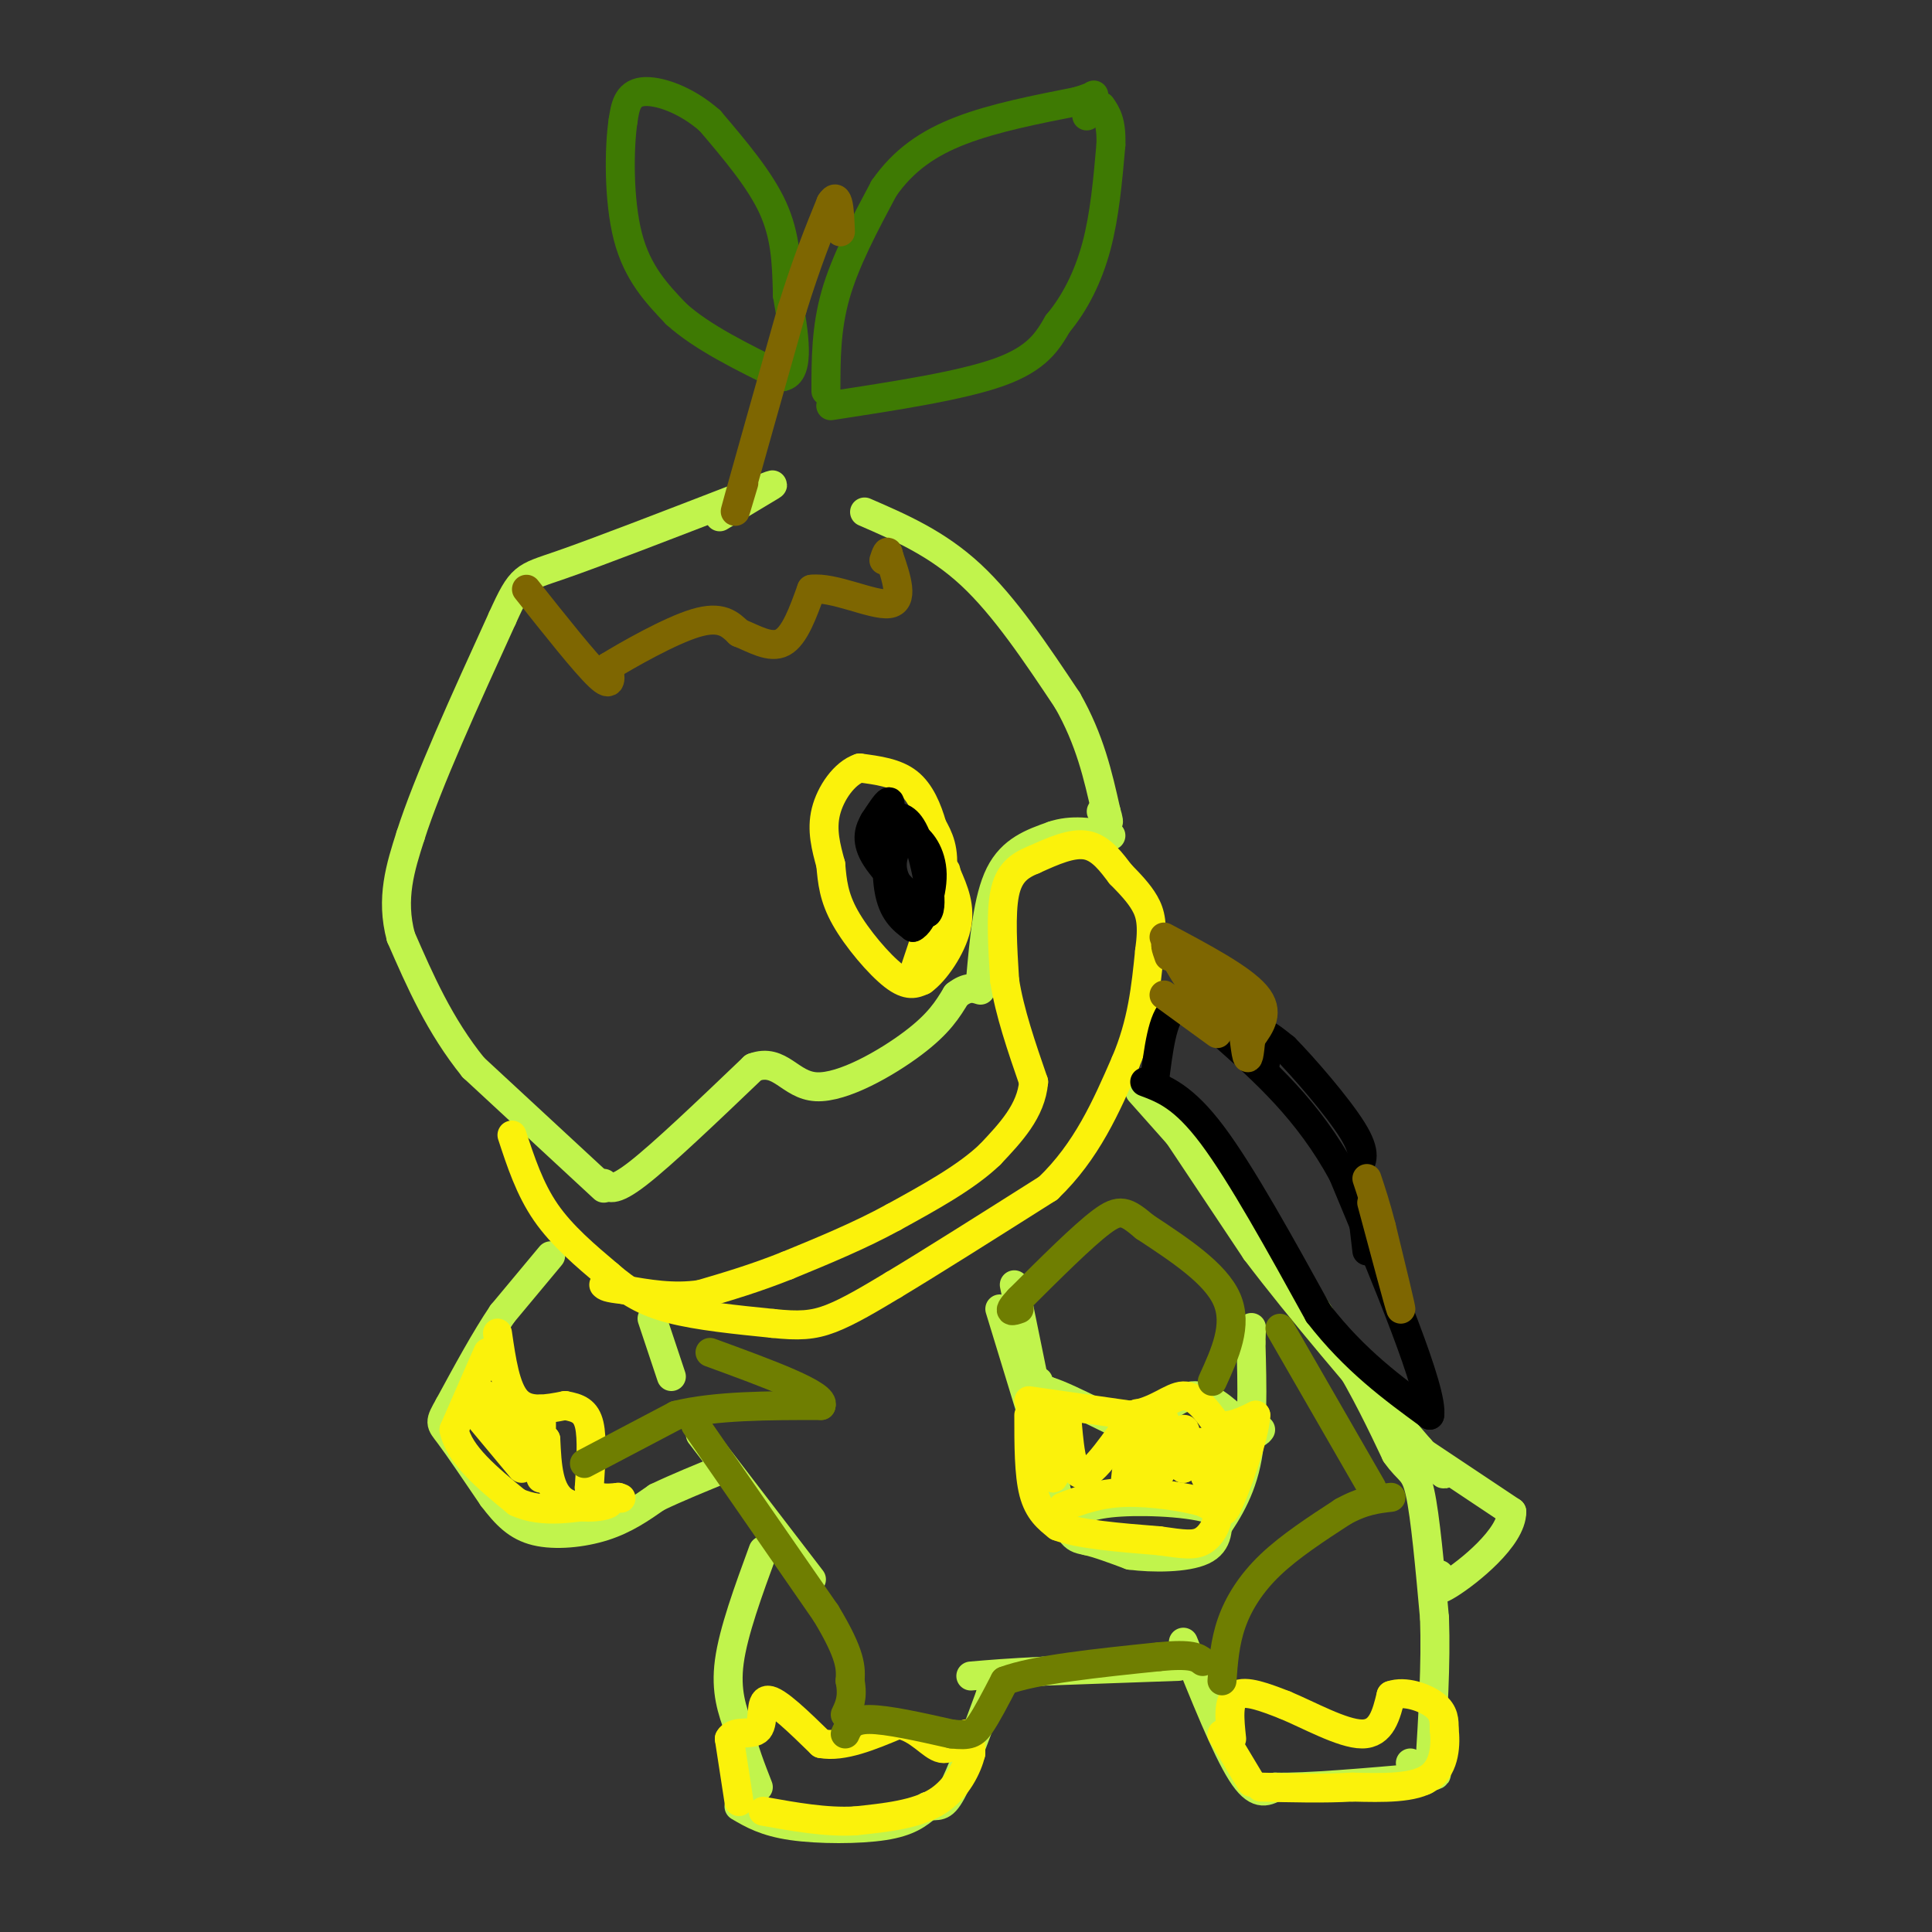 <svg viewBox='0 0 400 400' version='1.1' xmlns='http://www.w3.org/2000/svg' xmlns:xlink='http://www.w3.org/1999/xlink'><rect x="0" y="0" width="400" height="400" fill="#333333" stroke="none"/><g fill='none' stroke='#C1F44C' stroke-width='6' stroke-linecap='round' stroke-linejoin='round'><path d='M125,246c0.000,0.000 -27.000,-25.000 -27,-25'/><path d='M98,221c-7.000,-8.667 -11.000,-17.833 -15,-27'/><path d='M83,194c-2.167,-8.000 -0.083,-14.500 2,-21'/><path d='M85,173c3.500,-11.000 11.250,-28.000 19,-45'/><path d='M104,128c3.978,-8.822 4.422,-8.378 12,-11c7.578,-2.622 22.289,-8.311 37,-14'/><path d='M153,103c7.533,-2.889 7.867,-3.111 6,-2c-1.867,1.111 -5.933,3.556 -10,6'/><path d='M179,106c7.500,3.250 15.000,6.500 22,13c7.000,6.500 13.500,16.250 20,26'/><path d='M221,145c4.667,8.167 6.333,15.583 8,23'/><path d='M229,168c1.167,3.833 0.083,1.917 -1,0'/><path d='M238,226c0.000,0.000 22.000,33.000 22,33'/><path d='M260,259c9.333,12.333 21.667,26.667 34,41'/><path d='M294,300c6.356,7.311 5.244,5.089 4,4c-1.244,-1.089 -2.622,-1.044 -4,-1'/><path d='M295,301c0.000,0.000 18.000,12.000 18,12'/><path d='M313,313c0.000,5.289 -9.000,12.511 -13,15c-4.000,2.489 -3.000,0.244 -2,-2'/><path d='M236,226c0.000,0.000 24.000,27.000 24,27'/><path d='M260,253c7.000,9.000 12.500,18.000 18,27'/><path d='M278,280c4.833,8.000 7.917,14.500 11,21'/><path d='M289,301c2.689,3.889 3.911,3.111 5,8c1.089,4.889 2.044,15.444 3,26'/><path d='M297,335c0.333,9.500 -0.333,20.250 -1,31'/><path d='M296,366c-0.833,5.000 -2.417,2.000 -4,-1'/><path d='M245,340c4.417,11.000 8.833,22.000 12,27c3.167,5.000 5.083,4.000 7,3'/><path d='M264,370c6.333,0.167 18.667,-0.917 31,-2'/><path d='M295,368c4.833,-0.667 1.417,-1.333 -2,-2'/><path d='M244,345c0.000,0.000 -28.000,1.000 -28,1'/><path d='M216,346c-7.167,0.333 -11.083,0.667 -15,1'/><path d='M210,266c0.000,0.000 9.000,44.000 9,44'/><path d='M219,310c2.333,8.711 3.667,8.489 6,9c2.333,0.511 5.667,1.756 9,3'/><path d='M234,322c4.600,0.600 11.600,0.600 15,-1c3.400,-1.600 3.200,-4.800 3,-8'/><path d='M252,313c-3.489,-1.822 -13.711,-2.378 -20,-2c-6.289,0.378 -8.644,1.689 -11,3'/><path d='M221,314c-1.833,0.667 -0.917,0.833 0,1'/><path d='M250,319c3.250,-4.583 6.500,-9.167 8,-16c1.500,-6.833 1.250,-15.917 1,-25'/><path d='M259,278c0.167,-4.500 0.083,-3.250 0,-2'/><path d='M215,286c-0.167,3.333 -0.333,6.667 0,7c0.333,0.333 1.167,-2.333 2,-5'/><path d='M217,288c4.622,1.400 15.178,7.400 20,9c4.822,1.600 3.911,-1.200 3,-4'/><path d='M240,293c1.800,-1.822 4.800,-4.378 8,-4c3.200,0.378 6.600,3.689 10,7'/><path d='M258,296c2.167,1.167 2.583,0.583 3,0'/><path d='M207,271c0.000,0.000 11.000,36.000 11,36'/><path d='M218,307c3.000,8.000 5.000,10.000 7,12'/><path d='M114,260c0.000,0.000 -10.000,12.000 -10,12'/><path d='M104,272c-3.500,5.167 -7.250,12.083 -11,19'/><path d='M93,291c-2.111,3.711 -1.889,3.489 0,6c1.889,2.511 5.444,7.756 9,13'/><path d='M102,310c2.726,3.583 5.042,6.042 9,7c3.958,0.958 9.560,0.417 14,-1c4.440,-1.417 7.720,-3.708 11,-6'/><path d='M136,310c4.167,-2.000 9.083,-4.000 14,-6'/><path d='M135,273c0.000,0.000 4.000,12.000 4,12'/><path d='M145,297c0.000,0.000 23.000,30.000 23,30'/><path d='M158,321c-3.083,8.417 -6.167,16.833 -7,23c-0.833,6.167 0.583,10.083 2,14'/><path d='M153,358c1.000,4.333 2.500,8.167 4,12'/><path d='M153,374c2.733,1.600 5.467,3.200 11,4c5.533,0.800 13.867,0.800 19,0c5.133,-0.800 7.067,-2.400 9,-4'/><path d='M192,374c2.156,-0.400 3.044,0.600 5,-3c1.956,-3.600 4.978,-11.800 8,-20'/><path d='M205,351c1.500,-3.667 1.250,-2.833 1,-2'/><path d='M125,245c0.917,1.000 1.833,2.000 7,-2c5.167,-4.000 14.583,-13.000 24,-22'/><path d='M156,221c5.571,-2.083 7.500,3.708 13,4c5.500,0.292 14.571,-4.917 20,-9c5.429,-4.083 7.214,-7.042 9,-10'/><path d='M198,206c2.333,-1.833 3.667,-1.417 5,-1'/><path d='M203,203c0.750,-8.500 1.500,-17.000 4,-22c2.500,-5.000 6.750,-6.500 11,-8'/><path d='M218,173c3.833,-1.333 7.917,-0.667 12,0'/></g>
<g fill='none' stroke='#3E7A03' stroke-width='6' stroke-linecap='round' stroke-linejoin='round'><path d='M171,81c0.000,-6.500 0.000,-13.000 2,-20c2.000,-7.000 6.000,-14.500 10,-22'/><path d='M183,39c4.044,-5.822 9.156,-9.378 16,-12c6.844,-2.622 15.422,-4.311 24,-6'/><path d='M223,21c4.444,-1.333 3.556,-1.667 3,-1c-0.556,0.667 -0.778,2.333 -1,4'/><path d='M172,84c13.583,-2.083 27.167,-4.167 35,-7c7.833,-2.833 9.917,-6.417 12,-10'/><path d='M219,67c3.511,-4.178 6.289,-9.622 8,-16c1.711,-6.378 2.356,-13.689 3,-21'/><path d='M230,30c0.167,-4.833 -0.917,-6.417 -2,-8'/><path d='M163,60c-0.167,-5.583 -0.333,-11.167 -3,-17c-2.667,-5.833 -7.833,-11.917 -13,-18'/><path d='M147,25c-4.956,-4.400 -10.844,-6.400 -14,-6c-3.156,0.400 -3.578,3.200 -4,6'/><path d='M129,25c-0.844,5.556 -0.956,16.444 1,24c1.956,7.556 5.978,11.778 10,16'/><path d='M140,65c5.333,4.833 13.667,8.917 22,13'/><path d='M162,78c3.833,-0.667 2.417,-8.833 1,-17'/><path d='M163,61c0.167,-2.833 0.083,-1.417 0,0'/></g>
<g fill='none' stroke='#FBF20B' stroke-width='6' stroke-linecap='round' stroke-linejoin='round'><path d='M189,202c2.667,-7.917 5.333,-15.833 6,-21c0.667,-5.167 -0.667,-7.583 -2,-10'/><path d='M193,171c-0.978,-3.422 -2.422,-6.978 -5,-9c-2.578,-2.022 -6.289,-2.511 -10,-3'/><path d='M178,159c-3.156,1.044 -6.044,5.156 -7,9c-0.956,3.844 0.022,7.422 1,11'/><path d='M172,179c0.310,3.488 0.583,6.708 3,11c2.417,4.292 6.976,9.655 10,12c3.024,2.345 4.512,1.673 6,1'/><path d='M191,203c2.578,-1.800 6.022,-6.800 7,-11c0.978,-4.200 -0.511,-7.600 -2,-11'/><path d='M196,181c-0.333,-1.667 -0.167,-0.333 0,1'/><path d='M106,235c1.833,5.583 3.667,11.167 7,16c3.333,4.833 8.167,8.917 13,13'/><path d='M126,264c3.978,3.444 7.422,5.556 13,7c5.578,1.444 13.289,2.222 21,3'/><path d='M160,274c5.356,0.556 8.244,0.444 12,-1c3.756,-1.444 8.378,-4.222 13,-7'/><path d='M185,266c7.500,-4.500 19.750,-12.250 32,-20'/><path d='M217,246c8.000,-7.667 12.000,-16.833 16,-26'/><path d='M233,220c3.500,-8.167 4.250,-15.583 5,-23'/><path d='M238,197c0.778,-5.533 0.222,-7.867 -1,-10c-1.222,-2.133 -3.111,-4.067 -5,-6'/><path d='M232,181c-1.844,-2.400 -3.956,-5.400 -7,-6c-3.044,-0.600 -7.022,1.200 -11,3'/><path d='M214,178c-3.044,1.222 -5.156,2.778 -6,7c-0.844,4.222 -0.422,11.111 0,18'/><path d='M208,203c1.000,6.500 3.500,13.750 6,21'/><path d='M214,224c-0.500,6.000 -4.750,10.500 -9,15'/><path d='M205,239c-4.833,4.667 -12.417,8.833 -20,13'/><path d='M185,252c-7.000,3.833 -14.500,6.917 -22,10'/><path d='M163,262c-6.667,2.667 -12.333,4.333 -18,6'/><path d='M145,268c-5.667,0.833 -10.833,-0.083 -16,-1'/><path d='M129,267c-3.333,-0.333 -3.667,-0.667 -4,-1'/><path d='M103,276c0.833,5.750 1.667,11.500 4,14c2.333,2.500 6.167,1.750 10,1'/><path d='M117,291c2.667,0.467 4.333,1.133 5,4c0.667,2.867 0.333,7.933 0,13'/><path d='M122,308c1.000,2.500 3.500,2.250 6,2'/><path d='M128,310c1.000,0.333 0.500,0.167 0,0'/><path d='M101,280c0.000,0.000 -7.000,16.000 -7,16'/><path d='M94,296c1.000,5.167 7.000,10.083 13,15'/><path d='M107,311c5.333,2.500 12.167,1.250 19,0'/><path d='M126,311c1.133,0.578 -5.533,2.022 -9,0c-3.467,-2.022 -3.733,-7.511 -4,-13'/><path d='M113,298c-0.864,0.789 -1.026,9.263 -1,8c0.026,-1.263 0.238,-12.263 0,-14c-0.238,-1.737 -0.925,5.789 -2,7c-1.075,1.211 -2.537,-3.895 -4,-9'/><path d='M106,290c-0.933,-0.022 -1.267,4.422 -2,5c-0.733,0.578 -1.867,-2.711 -3,-6'/><path d='M98,292c0.000,0.000 10.000,12.000 10,12'/><path d='M213,293c0.000,6.083 0.000,12.167 1,16c1.000,3.833 3.000,5.417 5,7'/><path d='M219,316c4.333,1.667 12.667,2.333 21,3'/><path d='M240,319c5.071,0.726 7.250,1.042 9,0c1.750,-1.042 3.071,-3.440 3,-5c-0.071,-1.560 -1.536,-2.280 -3,-3'/><path d='M249,311c-3.444,-1.044 -10.556,-2.156 -16,-2c-5.444,0.156 -9.222,1.578 -13,3'/><path d='M213,290c0.000,0.000 21.000,3.000 21,3'/><path d='M234,293c5.400,-0.689 8.400,-3.911 11,-4c2.600,-0.089 4.800,2.956 7,6'/><path d='M252,295c2.500,0.667 5.250,-0.667 8,-2'/><path d='M260,293c-0.133,4.311 -4.467,16.089 -6,19c-1.533,2.911 -0.267,-3.044 1,-9'/><path d='M255,303c0.455,-3.711 1.091,-8.490 0,-7c-1.091,1.490 -3.909,9.247 -5,10c-1.091,0.753 -0.455,-5.499 -1,-7c-0.545,-1.501 -2.273,1.750 -4,5'/><path d='M245,304c-0.269,-1.825 1.058,-8.887 0,-8c-1.058,0.887 -4.500,9.722 -5,9c-0.500,-0.722 1.942,-11.002 1,-11c-0.942,0.002 -5.269,10.286 -7,13c-1.731,2.714 -0.865,-2.143 0,-7'/><path d='M234,300c0.774,-3.500 2.708,-8.750 1,-7c-1.708,1.750 -7.060,10.500 -10,12c-2.940,1.500 -3.470,-4.250 -4,-10'/><path d='M221,295c-1.270,1.841 -2.443,11.442 -3,11c-0.557,-0.442 -0.496,-10.927 -1,-12c-0.504,-1.073 -1.573,7.265 -2,10c-0.427,2.735 -0.214,-0.132 0,-3'/><path d='M153,373c0.000,0.000 -2.000,-13.000 -2,-13'/><path d='M151,360c1.060,-2.000 4.708,-0.500 6,-2c1.292,-1.500 0.226,-6.000 2,-6c1.774,0.000 6.387,4.500 11,9'/><path d='M170,361c4.500,0.833 10.250,-1.583 16,-4'/><path d='M186,357c4.226,0.738 6.792,4.583 9,5c2.208,0.417 4.060,-2.595 5,-3c0.940,-0.405 0.970,1.798 1,4'/><path d='M201,363c-0.644,2.667 -2.756,7.333 -7,10c-4.244,2.667 -10.622,3.333 -17,4'/><path d='M177,377c-6.000,0.333 -12.500,-0.833 -19,-2'/><path d='M253,359c0.000,0.000 6.000,10.000 6,10'/><path d='M255,360c-0.417,-3.917 -0.833,-7.833 1,-9c1.833,-1.167 5.917,0.417 10,2'/><path d='M266,353c4.844,2.000 11.956,6.000 16,6c4.044,0.000 5.022,-4.000 6,-8'/><path d='M288,351c2.844,-1.022 6.956,0.422 9,2c2.044,1.578 2.022,3.289 2,5'/><path d='M299,358c0.356,2.911 0.244,7.689 -3,10c-3.244,2.311 -9.622,2.156 -16,2'/><path d='M280,370c-5.833,0.333 -12.417,0.167 -19,0'/></g>
<g fill='none' stroke='#000000' stroke-width='6' stroke-linecap='round' stroke-linejoin='round'><path d='M184,169c0.250,-1.583 0.500,-3.167 0,-3c-0.500,0.167 -1.750,2.083 -3,4'/><path d='M181,170c-0.956,1.644 -1.844,3.756 0,7c1.844,3.244 6.422,7.622 11,12'/><path d='M192,189c1.489,-1.244 -0.289,-10.356 -2,-15c-1.711,-4.644 -3.356,-4.822 -5,-5'/><path d='M185,169c-1.222,2.200 -1.778,10.200 -1,15c0.778,4.800 2.889,6.400 5,8'/><path d='M189,192c1.881,-0.750 4.083,-6.625 4,-11c-0.083,-4.375 -2.452,-7.250 -4,-8c-1.548,-0.750 -2.274,0.625 -3,2'/><path d='M186,175c-0.911,1.289 -1.689,3.511 -1,6c0.689,2.489 2.844,5.244 5,8'/><path d='M237,224c4.000,1.500 8.000,3.000 14,11c6.000,8.000 14.000,22.500 22,37'/><path d='M273,272c7.500,9.667 15.250,15.333 23,21'/><path d='M296,293c0.833,-4.833 -8.583,-27.417 -18,-50'/><path d='M278,243c-7.167,-13.167 -16.083,-21.083 -25,-29'/><path d='M253,214c-5.833,-5.667 -7.917,-5.333 -10,-5'/><path d='M243,209c-2.333,1.667 -3.167,8.333 -4,15'/><path d='M262,220c-0.833,-2.750 -1.667,-5.500 -1,-6c0.667,-0.500 2.833,1.250 5,3'/><path d='M266,217c3.844,3.889 10.956,12.111 14,17c3.044,4.889 2.022,6.444 1,8'/><path d='M281,242c0.500,4.167 1.250,10.583 2,17'/></g>
<g fill='none' stroke='#7E6601' stroke-width='6' stroke-linecap='round' stroke-linejoin='round'><path d='M241,206c0.000,0.000 11.000,8.000 11,8'/><path d='M241,194c8.000,4.250 16.000,8.500 19,12c3.000,3.500 1.000,6.250 -1,9'/><path d='M259,215c-0.298,2.857 -0.542,5.500 -1,3c-0.458,-2.500 -1.131,-10.143 -2,-12c-0.869,-1.857 -1.935,2.071 -3,6'/><path d='M253,212c-0.881,-1.405 -1.583,-7.917 -2,-9c-0.417,-1.083 -0.548,3.262 -2,3c-1.452,-0.262 -4.226,-5.131 -7,-10'/><path d='M242,196c-1.167,-1.333 -0.583,0.333 0,2'/><path d='M284,249c2.833,10.583 5.667,21.167 6,22c0.333,0.833 -1.833,-8.083 -4,-17'/><path d='M286,254c-1.167,-4.500 -2.083,-7.250 -3,-10'/><path d='M154,100c-1.333,4.500 -2.667,9.000 -1,3c1.667,-6.000 6.333,-22.500 11,-39'/><path d='M164,64c3.167,-10.167 5.583,-16.083 8,-22'/><path d='M172,42c1.667,-2.667 1.833,1.667 2,6'/><path d='M109,122c6.083,7.667 12.167,15.333 15,18c2.833,2.667 2.417,0.333 2,-2'/><path d='M126,138c3.911,-2.400 12.689,-7.400 18,-9c5.311,-1.600 7.156,0.200 9,2'/><path d='M153,131c3.133,1.244 6.467,3.356 9,2c2.533,-1.356 4.267,-6.178 6,-11'/><path d='M168,122c4.489,-0.600 12.711,3.400 16,3c3.289,-0.400 1.644,-5.200 0,-10'/><path d='M184,115c-0.167,-1.500 -0.583,-0.250 -1,1'/></g>
<g fill='none' stroke='#6F7E01' stroke-width='6' stroke-linecap='round' stroke-linejoin='round'><path d='M253,348c0.289,-3.978 0.578,-7.956 2,-12c1.422,-4.044 3.978,-8.156 8,-12c4.022,-3.844 9.511,-7.422 15,-11'/><path d='M278,313c4.167,-2.333 7.083,-2.667 10,-3'/><path d='M265,275c0.000,0.000 19.000,33.000 19,33'/><path d='M251,286c2.667,-5.833 5.333,-11.667 3,-17c-2.333,-5.333 -9.667,-10.167 -17,-15'/><path d='M237,254c-3.889,-3.267 -5.111,-3.933 -9,-1c-3.889,2.933 -10.444,9.467 -17,16'/><path d='M211,269c-2.833,3.000 -1.417,2.500 0,2'/><path d='M121,303c0.000,0.000 19.000,-10.000 19,-10'/><path d='M140,293c8.167,-2.000 19.083,-2.000 30,-2'/><path d='M170,291c1.167,-2.167 -10.917,-6.583 -23,-11'/><path d='M144,295c0.000,0.000 27.000,39.000 27,39'/><path d='M171,334c5.333,8.833 5.167,11.417 5,14'/><path d='M176,348c0.667,3.500 -0.167,5.250 -1,7'/><path d='M175,359c0.667,-1.500 1.333,-3.000 5,-3c3.667,0.000 10.333,1.500 17,3'/><path d='M197,359c3.756,0.422 4.644,-0.022 6,-2c1.356,-1.978 3.178,-5.489 5,-9'/><path d='M208,348c6.167,-2.333 19.083,-3.667 32,-5'/><path d='M240,343c6.833,-0.667 7.917,0.167 9,1'/></g>
</svg>